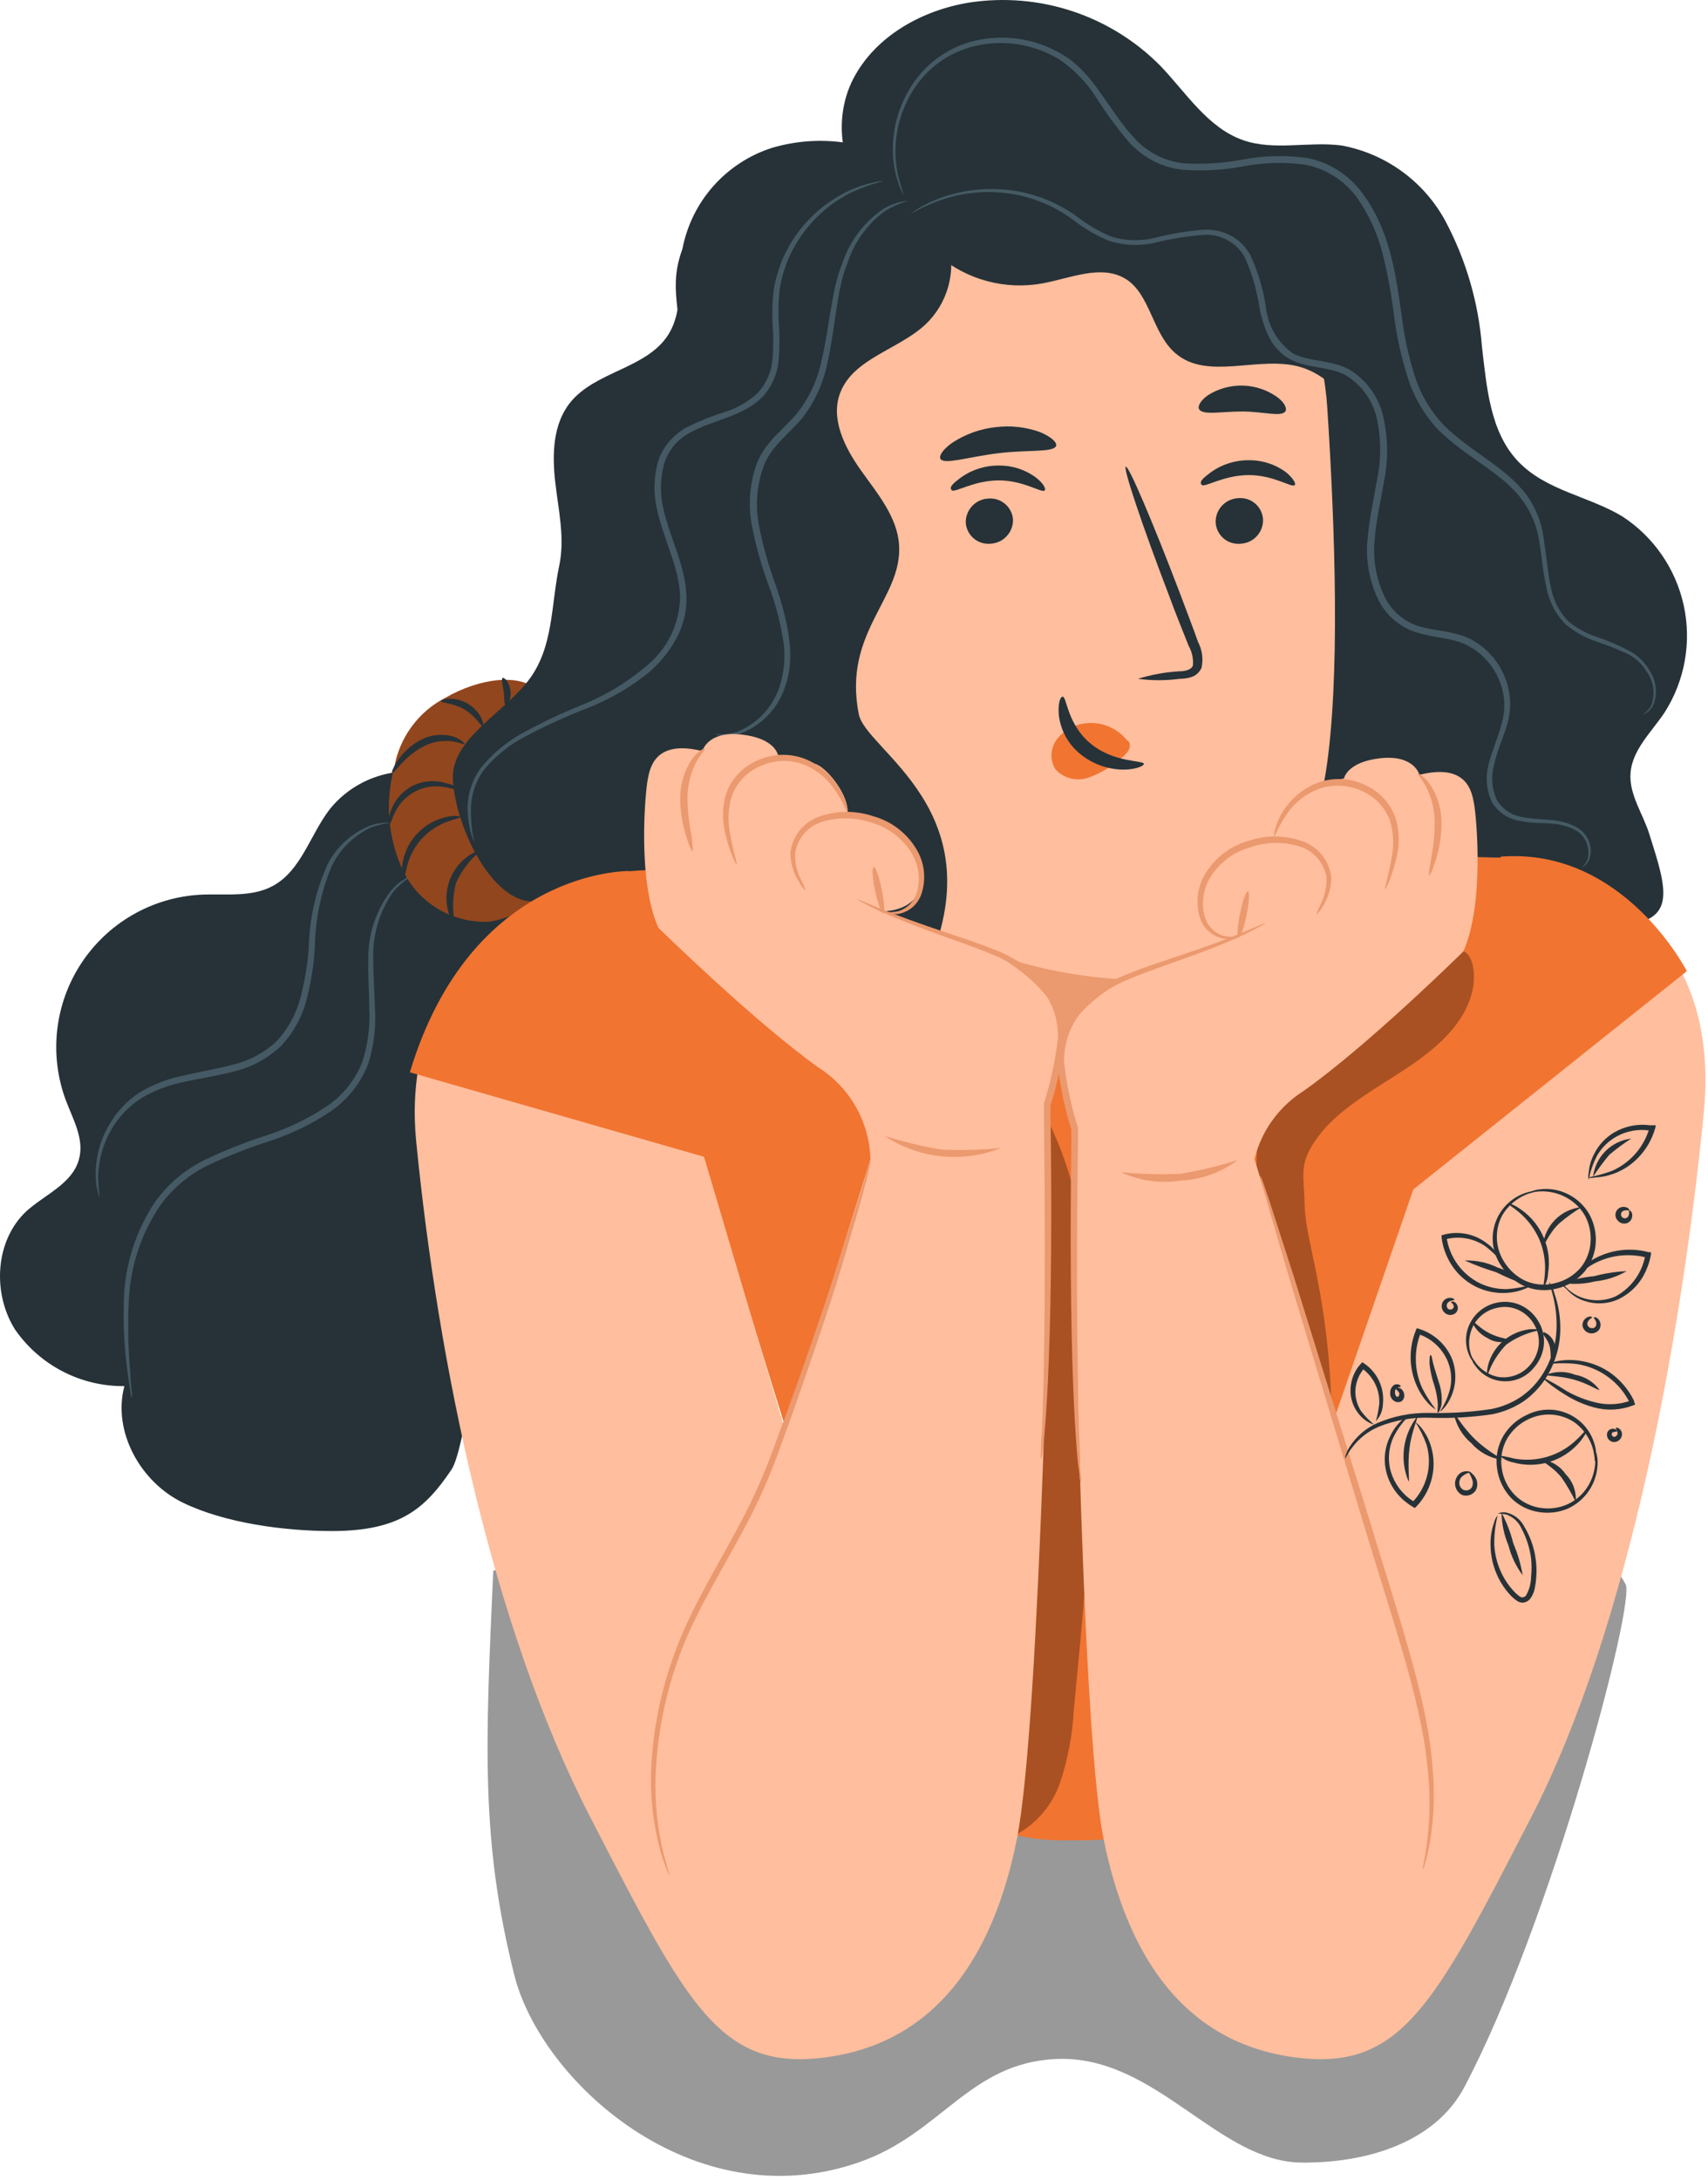 <svg xmlns="http://www.w3.org/2000/svg" width="192" height="245" viewBox="0 0 192 245" fill="none"><g opacity="0.4"><path d="M182.735 178.029C183.885 180.096 174.351 216.121 164.613 234.548C161.295 240.836 153.522 243.107 146.288 243.034C136.871 242.932 129.928 230.967 118.822 231.389C108.925 231.782 105.839 239.832 96.465 243.034C77.82 249.453 60.776 233.864 57.806 221.928C54.036 206.849 54.56 196.224 55.448 176.516C55.448 176.559 163.595 143.926 182.735 178.029Z" fill="black"></path></g><path d="M68.81 96.738C74.719 116.053 90.293 167.754 96.698 186.894C98.415 192.003 100.264 197.315 104.135 201.056C108.159 204.627 113.313 206.663 118.691 206.806C123.999 206.938 129.304 206.45 134.498 205.35C138.865 204.593 143.58 203.691 146.608 200.445C148.614 197.961 149.979 195.022 150.582 191.886C159.315 159.442 171.629 129.065 171.629 96.84C137.394 90.159 102.665 88.107 68.868 96.709" fill="#F17431"></path><g opacity="0.3"><path d="M113.831 206.384C115.085 205.771 116.205 204.916 117.124 203.866C118.044 202.816 118.745 201.594 119.187 200.271C120.061 197.624 120.575 194.873 120.716 192.09C122.171 177.098 123.554 162.048 122.593 146.969C122.084 138.861 120.774 130.521 116.48 123.607L113.831 206.384Z" fill="black"></path></g><g opacity="0.3"><path d="M149.665 158.38C149.404 145.906 146.754 139.458 146.667 135.63C146.58 131.802 145.925 130.754 148.195 127.712C150.466 124.67 154.192 122.617 157.54 120.434C160.888 118.251 164.25 115.645 165.385 111.861C165.851 110.405 165.938 107.494 164.439 106.854C163.464 106.49 162.11 107.815 161.193 108.309C156.812 110.624 152.71 113.432 148.967 116.679C145.922 119.024 143.543 122.125 142.068 125.674C140.001 131.496 142.257 138.002 144.498 143.825" fill="black"></path></g><path d="M48.2 86.913C46.152 86.503 44.032 86.663 42.069 87.374C40.106 88.084 38.375 89.319 37.065 90.945C34.838 93.856 33.863 97.829 30.675 99.561C28.23 100.886 25.275 100.406 22.495 100.551C19.811 100.704 17.2 101.485 14.874 102.833C12.547 104.181 10.57 106.057 9.103 108.309C7.635 110.562 6.718 113.128 6.424 115.801C6.131 118.473 6.471 121.177 7.416 123.694C8.231 125.848 9.511 128.061 8.871 130.302C8.129 133.039 5.028 134.247 2.962 136.124C-0.561 139.414 -0.881 145.323 1.681 149.399C3.053 151.387 4.891 153.008 7.036 154.119C9.18 155.231 11.565 155.799 13.98 155.774C12.626 160.912 15.814 166.574 20.559 168.874C25.304 171.174 31.97 172.062 37.283 172.062C44.998 172.062 47.807 169.529 50.776 165.119C53.745 160.708 59.786 99.765 62.42 95.166" fill="#263238"></path><path d="M11.17 134.495C11.078 134.311 11.015 134.115 10.981 133.912C10.841 133.34 10.768 132.754 10.763 132.166C10.712 129.971 11.332 127.813 12.538 125.98C13.348 124.688 14.431 123.59 15.711 122.763C17.196 121.876 18.82 121.246 20.515 120.9C22.276 120.463 24.139 120.201 25.988 119.692C27.893 119.275 29.652 118.355 31.082 117.028C32.411 115.595 33.353 113.847 33.818 111.948C34.279 110.16 34.576 108.333 34.706 106.49C34.78 103.277 35.492 100.11 36.802 97.175C37.807 95.201 39.485 93.652 41.533 92.808C42.09 92.609 42.674 92.492 43.265 92.459C43.467 92.424 43.674 92.424 43.876 92.459C43.11 92.561 42.358 92.752 41.635 93.026C39.721 93.937 38.179 95.479 37.268 97.393C36.066 100.287 35.428 103.385 35.39 106.519C35.275 108.41 34.982 110.286 34.517 112.123C34.034 114.15 33.031 116.017 31.606 117.538C30.083 118.976 28.204 119.981 26.162 120.449C24.255 120.944 22.378 121.206 20.66 121.599C19.033 121.92 17.47 122.505 16.032 123.331C14.818 124.079 13.773 125.07 12.96 126.242C11.791 127.966 11.126 129.982 11.039 132.064C11.025 133.65 11.243 134.48 11.17 134.495Z" fill="#455A64"></path><path d="M46.307 98.441C45.482 98.938 44.749 99.573 44.139 100.319C42.647 102.485 41.882 105.069 41.955 107.698C41.955 109.357 42.086 111.191 42.144 113.171C42.297 115.319 42.045 117.477 41.402 119.532C40.539 121.788 38.986 123.714 36.963 125.034C34.846 126.426 32.549 127.523 30.136 128.294C27.778 129.052 25.474 129.966 23.237 131.03C21.193 132.063 19.419 133.558 18.055 135.397C15.862 138.623 14.622 142.401 14.475 146.299C14.346 148.939 14.405 151.585 14.649 154.217C14.649 155.076 14.766 155.789 14.809 156.371C14.851 156.622 14.851 156.878 14.809 157.128C14.726 156.888 14.672 156.639 14.649 156.386C14.577 155.891 14.46 155.178 14.344 154.246C13.977 151.604 13.836 148.936 13.922 146.27C13.998 142.245 15.237 138.327 17.488 134.989C18.895 133.06 20.741 131.494 22.873 130.419C25.139 129.326 27.478 128.392 29.874 127.624C32.222 126.872 34.459 125.809 36.526 124.466C38.435 123.24 39.907 121.441 40.733 119.328C41.363 117.36 41.624 115.292 41.504 113.229C41.504 111.264 41.329 109.43 41.402 107.727C41.378 105.004 42.253 102.348 43.891 100.173C44.362 99.591 44.934 99.098 45.58 98.718C45.805 98.586 46.051 98.493 46.307 98.441Z" fill="#455A64"></path><path d="M61.227 78.384C58.986 75.138 53.527 76.419 50.136 78.384C48.614 79.156 47.294 80.275 46.283 81.65C45.272 83.025 44.597 84.619 44.314 86.302C43.268 90.184 43.639 94.313 45.362 97.946C46.253 99.73 47.647 101.213 49.373 102.211C51.099 103.21 53.08 103.681 55.07 103.564C57.914 103.084 60.46 101.518 62.173 99.198C63.861 96.898 65.241 94.388 66.278 91.731" fill="#F17431"></path><g opacity="0.4"><path d="M61.227 78.384C58.986 75.138 53.527 76.419 50.136 78.384C48.614 79.156 47.294 80.275 46.283 81.65C45.272 83.025 44.597 84.619 44.314 86.302C43.268 90.184 43.639 94.313 45.362 97.946C46.253 99.73 47.647 101.213 49.373 102.211C51.099 103.21 53.08 103.681 55.07 103.564C57.914 103.084 60.46 101.518 62.173 99.198C63.861 96.898 65.241 94.388 66.278 91.731" fill="black"></path></g><path d="M51.461 88.762C51.461 88.864 50.893 88.602 50.005 88.456C48.9 88.245 47.756 88.403 46.749 88.905C45.741 89.407 44.927 90.226 44.431 91.236C44.038 92.022 43.936 92.575 43.819 92.561C43.703 92.546 43.63 91.949 43.936 91.105C44.373 89.888 45.258 88.883 46.41 88.296C47.57 87.726 48.905 87.627 50.136 88.019C51.082 88.179 51.519 88.616 51.461 88.762Z" fill="#263238"></path><path d="M52.231 83.624C52.231 83.725 51.693 83.434 50.863 83.318C49.788 83.173 48.694 83.35 47.719 83.827C46.729 84.336 45.841 85.022 45.099 85.851C44.517 86.491 44.167 86.913 44.08 86.855C43.993 86.797 44.182 86.273 44.677 85.516C45.355 84.504 46.276 83.678 47.355 83.114C48.469 82.556 49.75 82.431 50.95 82.765C51.867 83.085 52.231 83.551 52.231 83.624Z" fill="#263238"></path><path d="M49.583 78.806C49.495 78.616 51.038 78.151 52.61 79.097C54.182 80.043 54.488 81.6 54.284 81.629C54.08 81.658 53.513 80.508 52.217 79.737C50.922 78.966 49.597 79.024 49.583 78.806Z" fill="#263238"></path><path d="M56.496 76.2C56.642 76.069 57.267 76.622 57.384 77.656C57.5 78.689 57.02 79.315 56.831 79.228C56.642 79.14 56.729 78.5 56.627 77.772C56.525 77.044 56.321 76.331 56.496 76.2Z" fill="#263238"></path><path d="M45.361 98.95C45.274 98.95 45.099 98.354 45.201 97.349C45.349 96.028 45.906 94.785 46.792 93.794C47.679 92.803 48.853 92.112 50.15 91.818C51.125 91.6 51.751 91.702 51.751 91.818C51.751 91.935 51.169 92.007 50.295 92.342C49.162 92.748 48.149 93.432 47.35 94.333C46.551 95.234 45.992 96.321 45.725 97.495C45.507 98.325 45.477 98.95 45.361 98.95Z" fill="#263238"></path><path d="M51.154 103.885C51.154 103.885 50.703 103.477 50.426 102.589C50.081 101.419 50.111 100.17 50.513 99.019C50.915 97.867 51.669 96.87 52.668 96.17C53.44 95.646 54.007 95.53 54.036 95.617C52.83 96.598 51.872 97.85 51.242 99.271C50.863 100.782 50.833 102.36 51.154 103.885Z" fill="#263238"></path><path d="M99.1 23.262C94.544 20.351 93.438 13.656 95.912 8.867C98.387 4.078 103.627 1.138 109.012 0.279C112.888 -0.306 116.848 0.032 120.568 1.266C124.289 2.5 127.666 4.596 130.423 7.382C133.334 10.41 135.75 14.354 139.738 15.752C143.246 16.974 147.118 15.868 150.8 16.349C153.246 16.799 155.56 17.79 157.574 19.248C159.589 20.705 161.252 22.594 162.445 24.776C164.797 29.178 166.21 34.02 166.593 38.997C167.132 43.538 167.495 48.516 170.639 51.835C173.783 55.153 178.558 55.735 182.371 58.035C185.9 60.336 188.38 63.934 189.274 68.051C190.168 72.168 189.403 76.472 187.145 80.028C185.69 82.241 183.463 84.249 183.288 86.927C183.128 89.358 184.744 91.527 185.442 93.856C187.334 99.838 188.572 103.579 182.298 103.943C179.125 104.117 171.833 96.418 168.674 96.374C163.886 96.374 154.192 95.355 152.387 97.946C148.835 103.026 150.131 122.064 144.571 119.328C142.242 118.192 140.044 116.3 137.453 116.417C134.862 116.533 132.839 118.804 130.292 119.328C126.973 119.983 123.815 117.523 121.835 114.772C119.856 112.021 118.488 108.79 116.013 106.534C112.695 103.623 108.037 102.851 103.845 101.41C99.205 99.807 94.963 97.228 91.404 93.847C87.845 90.465 85.053 86.36 83.216 81.808C81.378 77.255 80.538 72.362 80.752 67.458C80.967 62.553 82.23 57.752 84.457 53.377" fill="#263238"></path><path d="M102.185 18.619C99.901 17.233 97.354 16.339 94.705 15.993C92.055 15.647 89.363 15.857 86.8 16.61C84.252 17.422 81.969 18.907 80.194 20.907C78.418 22.908 77.216 25.351 76.713 27.978C76.204 31.239 76.874 34.848 75.112 37.628C72.682 41.442 66.918 41.718 64.094 45.241C62.144 47.686 62.056 51.063 62.42 54.222C62.784 57.38 63.512 60.48 62.871 63.537C61.911 68.093 62.245 72.692 59.451 76.404C56.656 80.116 50.718 83.056 50.907 87.524C51.096 91.993 54.255 99.489 58.461 101.046C61.838 102.298 64.996 98.543 68.562 98.135C74.171 97.44 79.855 97.636 85.403 98.717C88.819 99.569 92.285 100.205 95.781 100.624C99.318 101.02 102.87 100.017 105.679 97.829C108.313 95.515 109.419 91.265 107.469 88.339" fill="#263238"></path><path d="M130.292 119.328C130.292 119.328 129.913 110.071 129.913 110.172C129.913 110.274 145.793 107.494 149.039 86.767C150.655 76.462 150.101 59.563 149.199 45.765C148.384 33.335 140.117 18.11 127.73 19.434L89.085 29.303C87.269 29.496 85.592 30.365 84.386 31.738C83.181 33.11 82.536 34.886 82.579 36.712L85.709 107.218" fill="#FFBE9D"></path><path d="M141.98 58.37C142.003 59.07 141.749 59.751 141.271 60.264C140.794 60.777 140.133 61.08 139.433 61.106C139.089 61.138 138.742 61.1 138.413 60.993C138.085 60.887 137.781 60.715 137.521 60.488C137.261 60.26 137.05 59.982 136.9 59.671C136.751 59.359 136.667 59.021 136.653 58.676C136.644 57.981 136.908 57.312 137.386 56.809C137.865 56.306 138.521 56.009 139.214 55.983C139.554 55.953 139.895 55.992 140.22 56.096C140.544 56.201 140.844 56.37 141.101 56.592C141.359 56.815 141.57 57.087 141.721 57.392C141.872 57.697 141.96 58.03 141.98 58.37Z" fill="#263238"></path><path d="M145.546 54.513C145.226 54.862 143.202 53.377 140.35 53.392C137.497 53.406 135.401 54.847 135.08 54.483C134.76 54.12 135.27 53.712 136.172 53.028C137.409 52.164 138.884 51.707 140.393 51.718C141.877 51.705 143.326 52.17 144.527 53.043C145.386 53.741 145.706 54.367 145.546 54.513Z" fill="#263238"></path><path d="M113.874 58.37C113.894 59.072 113.636 59.753 113.156 60.265C112.677 60.778 112.014 61.08 111.313 61.106C110.975 61.134 110.634 61.094 110.312 60.989C109.989 60.883 109.691 60.714 109.435 60.492C109.179 60.269 108.969 59.998 108.82 59.694C108.67 59.389 108.582 59.058 108.562 58.719C108.554 58.025 108.817 57.355 109.295 56.852C109.774 56.349 110.43 56.053 111.123 56.027C111.799 55.974 112.467 56.191 112.983 56.631C113.498 57.07 113.819 57.695 113.874 58.37Z" fill="#263238"></path><path d="M117.439 55.11C117.119 55.459 115.096 53.974 112.243 53.989C109.39 54.004 107.294 55.445 106.974 55.081C106.654 54.717 107.163 54.309 108.066 53.625C109.303 52.761 110.778 52.304 112.287 52.315C113.771 52.303 115.22 52.767 116.42 53.64C117.308 54.324 117.599 54.95 117.439 55.11Z" fill="#263238"></path><path d="M127.919 76.287C129.427 75.818 130.986 75.535 132.562 75.443C133.29 75.443 134.018 75.225 134.105 74.73C134.157 73.974 133.984 73.22 133.61 72.561C132.911 70.8 132.155 68.952 131.441 67.001C128.414 59.098 126.23 52.591 126.551 52.446C126.871 52.3 129.578 58.646 132.591 66.55C133.319 68.5 134.047 70.364 134.673 72.139C135.144 73.032 135.283 74.064 135.066 75.05C134.955 75.305 134.789 75.533 134.58 75.716C134.371 75.9 134.125 76.035 133.857 76.113C133.455 76.228 133.039 76.287 132.62 76.287C131.06 76.495 129.479 76.495 127.919 76.287Z" fill="#263238"></path><path d="M129.913 110.129C120.158 110.299 110.548 107.754 102.156 102.778C102.156 102.778 108.633 119.59 129.36 117.596L129.913 110.129Z" fill="#EB996E"></path><path d="M126.683 83.187C126.139 82.512 125.434 81.983 124.633 81.65C123.832 81.317 122.961 81.19 122.098 81.28C121.469 81.342 120.858 81.529 120.301 81.829C119.743 82.128 119.251 82.536 118.852 83.027C118.471 83.506 118.245 84.091 118.206 84.703C118.167 85.314 118.317 85.923 118.634 86.447C119.096 86.958 119.701 87.32 120.369 87.486C121.038 87.652 121.742 87.615 122.389 87.379C123.733 86.894 124.969 86.153 126.028 85.195C126.353 84.971 126.63 84.684 126.843 84.351C126.951 84.192 127.008 84.005 127.008 83.813C127.008 83.621 126.951 83.433 126.843 83.274" fill="#F17431"></path><path d="M119.463 78.296C119.929 78.296 119.943 81.367 122.592 83.565C125.241 85.763 128.56 85.414 128.589 85.85C128.589 86.04 127.847 86.447 126.45 86.491C124.634 86.513 122.868 85.9 121.457 84.759C120.109 83.675 119.237 82.109 119.026 80.392C118.91 79.038 119.186 78.267 119.463 78.296Z" fill="#263238"></path><path d="M118.72 50.103C118.444 50.874 115.591 50.525 112.229 50.932C108.866 51.34 106.159 52.257 105.722 51.573C105.519 51.238 105.984 50.496 107.076 49.739C108.528 48.788 110.184 48.195 111.908 48.007C113.624 47.79 115.366 47.99 116.988 48.589C118.226 49.127 118.837 49.739 118.72 50.103Z" fill="#263238"></path><path d="M144.484 46.245C143.974 46.886 142.009 46.245 139.637 46.245C137.264 46.245 135.27 46.682 134.804 46.012C134.601 45.678 134.921 45.023 135.794 44.411C136.967 43.67 138.334 43.295 139.721 43.334C141.108 43.373 142.452 43.824 143.581 44.63C144.425 45.255 144.702 45.925 144.484 46.245Z" fill="#263238"></path><path d="M102.68 22.52C100.325 20.857 97.639 19.721 94.806 19.191C91.972 18.661 89.058 18.749 86.261 19.449C80.73 21.035 76.145 26.013 75.971 31.646C75.84 35.3 77.426 39.186 75.796 42.49C74.166 45.794 70.439 46.856 67.747 49.185C65.66 50.992 64.239 53.447 63.711 56.157C63.183 58.867 63.579 61.675 64.836 64.134C67.092 68.296 71.851 71.411 72.259 76.025C72.623 80.392 68.911 84.162 68.009 88.499L104.033 109.139C112.199 91.207 97.338 84.395 96.537 80.261C94.703 70.975 101.501 67.278 101.064 61.179C100.831 58.05 98.619 55.444 96.785 52.868C94.951 50.292 93.32 47.046 94.456 44.135C95.911 40.307 100.962 39.302 104.004 36.493C105.259 35.313 106.162 33.808 106.612 32.145C107.061 30.482 107.041 28.727 106.551 27.076C105.996 25.429 105.004 23.963 103.682 22.835C102.359 21.707 100.755 20.959 99.041 20.671" fill="#263238"></path><path d="M100.453 17.848C100.448 19.929 100.9 21.986 101.778 23.873C102.656 25.76 103.938 27.431 105.534 28.767C107.13 30.104 109 31.072 111.013 31.605C113.025 32.138 115.129 32.221 117.177 31.85C120.35 31.268 123.815 29.666 126.551 31.355C129.287 33.043 129.549 37.468 132.111 39.681C135.764 42.854 141.572 39.884 146.201 41.253C149.781 42.315 152.023 45.75 154.41 48.618C156.797 51.485 160.348 54.236 163.929 53.173C163.811 49.945 163.322 46.742 162.474 43.625C161.613 40.478 159.69 37.727 157.03 35.838C155.463 35.027 153.937 34.138 152.459 33.174C149.548 30.773 148.792 26.595 146.958 23.248C145.762 21.1 144.071 19.267 142.026 17.903C139.98 16.539 137.639 15.681 135.197 15.402C131.121 14.98 126.929 16.203 122.956 15.198C120.045 14.456 117.454 12.549 114.47 11.996C108.648 10.89 103.291 15.053 99.085 19.187" fill="#263238"></path><path d="M184.685 80.305C184.803 80.266 184.916 80.212 185.02 80.145C185.34 79.953 185.606 79.682 185.791 79.359C186.081 78.699 186.194 77.975 186.12 77.258C186.046 76.541 185.788 75.856 185.369 75.269C184.853 74.361 184.085 73.623 183.157 73.144C182.079 72.585 180.966 72.099 179.824 71.688C178.546 71.304 177.355 70.677 176.316 69.84C175.265 68.764 174.57 67.392 174.322 65.91C173.972 64.352 173.87 62.649 173.579 60.888C173.394 58.977 172.706 57.149 171.585 55.59C169.169 52.417 165.225 50.728 162.27 47.745C160.79 46.185 159.685 44.308 159.039 42.257C158.353 40.094 157.865 37.872 157.583 35.62C156.943 31.064 156.302 25.97 153.216 21.807C151.728 19.71 149.494 18.263 146.972 17.76C144.553 17.417 142.094 17.476 139.694 17.935C137.474 18.356 135.21 18.493 132.955 18.343C130.821 18.084 128.857 17.048 127.439 15.432C124.615 12.389 122.985 8.27 119.521 6.174C117.967 5.225 116.235 4.606 114.432 4.356C112.629 4.106 110.794 4.229 109.041 4.719C106.124 5.566 103.653 7.519 102.156 10.162C101.017 12.102 100.4 14.303 100.366 16.552C100.331 17.965 100.558 19.371 101.035 20.701C101.186 21.165 101.391 21.609 101.647 22.025C101.647 22.025 101.457 21.559 101.181 20.57C100.78 19.245 100.607 17.862 100.671 16.48C100.767 14.304 101.408 12.186 102.535 10.323C104.023 7.843 106.411 6.034 109.201 5.272C110.872 4.821 112.617 4.717 114.33 4.967C116.042 5.218 117.685 5.817 119.157 6.727C120.751 7.828 122.111 9.233 123.16 10.861C124.292 12.654 125.546 14.366 126.915 15.985C127.679 16.814 128.574 17.512 129.564 18.052C130.59 18.586 131.705 18.931 132.853 19.07C135.174 19.25 137.509 19.123 139.796 18.692C142.091 18.256 144.441 18.197 146.754 18.517C149.099 18.98 151.18 20.317 152.576 22.258C153.943 24.227 154.93 26.433 155.487 28.764C156.04 31.057 156.458 33.38 156.739 35.722C157.045 38.019 157.556 40.284 158.267 42.49C158.952 44.665 160.121 46.656 161.688 48.312C164.817 51.412 168.732 53.057 171.003 56.041C172.093 57.462 172.796 59.143 173.041 60.917C173.332 62.635 173.448 64.352 173.827 65.968C174.104 67.537 174.844 68.986 175.952 70.131C177.027 71.043 178.275 71.731 179.62 72.154C180.75 72.533 181.858 72.976 182.938 73.478C183.818 73.913 184.555 74.59 185.064 75.429C185.474 75.973 185.74 76.612 185.837 77.286C185.934 77.961 185.858 78.649 185.617 79.286C185.381 79.687 185.063 80.034 184.685 80.305Z" fill="#455A64"></path><path d="M53.293 94.583C53.14 94.278 53.023 93.956 52.944 93.623C52.687 92.674 52.56 91.695 52.566 90.712C52.592 89.141 53.1 87.617 54.021 86.345C55.314 84.724 56.917 83.378 58.737 82.386C60.904 81.197 63.14 80.138 65.433 79.213C68.043 78.169 70.466 76.71 72.608 74.89C73.794 73.946 74.755 72.749 75.419 71.387C76.084 70.025 76.436 68.531 76.451 67.016C76.364 63.843 74.675 60.83 73.889 57.395C73.467 55.673 73.467 53.876 73.889 52.154C74.118 51.301 74.519 50.504 75.068 49.811C75.603 49.148 76.248 48.582 76.975 48.137C78.415 47.401 79.915 46.788 81.458 46.303C82.875 45.871 84.171 45.113 85.242 44.091C86.17 43.046 86.732 41.728 86.844 40.336C86.945 38.984 86.945 37.626 86.844 36.275C86.779 34.977 86.833 33.676 87.004 32.388C87.219 31.202 87.57 30.044 88.052 28.939C89.549 25.598 92.207 22.914 95.533 21.384C96.422 20.979 97.355 20.676 98.313 20.482C98.642 20.4 98.979 20.356 99.317 20.351C98.057 20.668 96.829 21.102 95.65 21.646C92.516 23.237 90.031 25.866 88.619 29.084C88.171 30.154 87.849 31.273 87.659 32.417C87.509 33.673 87.47 34.939 87.542 36.202C87.651 37.587 87.651 38.979 87.542 40.365C87.43 41.901 86.817 43.359 85.796 44.513C83.554 46.886 80.09 47.148 77.397 48.719C76.705 49.105 76.099 49.628 75.616 50.256C75.132 50.885 74.783 51.605 74.588 52.373C74.202 53.975 74.202 55.646 74.588 57.249C75.33 60.524 77.062 63.595 77.164 67.016C77.218 68.681 76.821 70.331 76.014 71.79C75.258 73.16 74.274 74.39 73.103 75.429C70.892 77.253 68.393 78.699 65.709 79.708C63.426 80.604 61.195 81.629 59.028 82.779C57.253 83.707 55.68 84.979 54.4 86.52C53.513 87.733 53.006 89.181 52.944 90.683C52.905 91.992 53.022 93.302 53.293 94.583Z" fill="#455A64"></path><path d="M80.337 82.503C81.253 82.584 82.176 82.47 83.044 82.168C84.188 81.676 85.207 80.933 86.023 79.993C86.84 79.053 87.434 77.94 87.76 76.739C88.223 75.08 88.303 73.338 87.993 71.644C87.649 69.659 87.123 67.71 86.421 65.822C85.636 63.715 85.017 61.549 84.573 59.345C84.061 56.919 84.237 54.398 85.082 52.067C86.043 49.593 88.226 48.137 89.623 46.42C90.96 44.712 91.886 42.72 92.331 40.598C93.306 36.522 93.437 32.563 94.718 29.521C95.543 27.04 97.171 24.904 99.346 23.451C99.952 23.09 100.61 22.825 101.297 22.666C101.537 22.617 101.78 22.588 102.024 22.578C101.145 22.854 100.3 23.23 99.506 23.699C97.47 25.193 95.966 27.3 95.213 29.71C94.034 32.621 93.961 36.551 93.015 40.772C92.564 43.022 91.602 45.138 90.205 46.958C88.677 48.792 86.639 50.175 85.839 52.417C85.044 54.613 84.877 56.987 85.359 59.272C85.796 61.44 86.4 63.572 87.163 65.647C88.532 69.636 89.449 73.667 88.342 76.899C87.978 78.158 87.326 79.315 86.436 80.277C85.547 81.24 84.445 81.982 83.219 82.444C82.544 82.668 81.83 82.747 81.123 82.677C80.853 82.664 80.587 82.605 80.337 82.503Z" fill="#455A64"></path><path d="M177.757 97.495C178.114 97.231 178.374 96.858 178.5 96.432C178.633 95.817 178.563 95.175 178.3 94.603C178.038 94.031 177.597 93.56 177.044 93.259C176.225 92.843 175.327 92.605 174.41 92.561C173.391 92.459 172.27 92.56 171.047 92.284C170.378 92.206 169.734 91.98 169.162 91.623C168.591 91.265 168.106 90.785 167.743 90.217C167.094 88.855 166.954 87.306 167.35 85.85C167.699 84.395 168.398 82.939 168.806 81.324C169.276 79.726 169.183 78.015 168.544 76.477C167.877 74.826 166.658 73.457 165.094 72.605C163.493 71.703 161.513 71.732 159.505 71.15C158.462 70.871 157.496 70.359 156.679 69.653C155.862 68.947 155.216 68.065 154.789 67.074C153.882 65.058 153.516 62.841 153.726 60.641C153.886 58.428 154.396 56.274 154.774 54.047C155.249 51.858 155.274 49.594 154.847 47.395C154.658 46.325 154.244 45.306 153.632 44.408C153.019 43.51 152.223 42.752 151.296 42.184C149.432 41.151 147.031 41.457 144.935 40.336C143.929 39.747 143.123 38.87 142.621 37.818C142.153 36.831 141.811 35.789 141.602 34.717C141.318 32.706 140.75 30.746 139.913 28.895C139.465 28.09 138.798 27.427 137.989 26.984C137.181 26.541 136.263 26.336 135.343 26.392C133.527 26.531 131.726 26.818 129.957 27.25C128.228 27.672 126.418 27.617 124.717 27.09C123.261 26.481 121.891 25.683 120.642 24.718C118.477 23.108 115.937 22.076 113.262 21.72C111.236 21.459 109.178 21.572 107.193 22.054C105.507 22.498 103.887 23.164 102.375 24.034C102.456 23.948 102.55 23.875 102.652 23.816C102.927 23.615 103.214 23.431 103.51 23.262C104.645 22.622 105.858 22.132 107.12 21.807C109.136 21.273 111.233 21.115 113.306 21.341C116.06 21.645 118.69 22.647 120.948 24.252C122.174 25.216 123.525 26.009 124.965 26.61C126.571 27.083 128.275 27.118 129.899 26.712C131.698 26.25 133.534 25.948 135.387 25.81C136.395 25.775 137.396 25.995 138.298 26.45C139.239 26.935 140.014 27.691 140.525 28.619C141.414 30.508 142.017 32.52 142.315 34.586C142.429 35.601 142.754 36.58 143.271 37.46C143.787 38.34 144.483 39.102 145.313 39.695C147.104 40.685 149.505 40.38 151.659 41.515C152.68 42.13 153.556 42.956 154.232 43.938C154.907 44.919 155.365 46.033 155.575 47.206C156.048 49.491 156.048 51.849 155.575 54.134C155.196 56.376 154.687 58.501 154.527 60.67C154.321 62.743 154.657 64.835 155.502 66.739C155.881 67.641 156.461 68.444 157.197 69.087C157.934 69.73 158.808 70.197 159.752 70.451C161.601 70.946 163.682 70.931 165.458 71.906C167.157 72.84 168.475 74.338 169.184 76.142C169.858 77.81 169.946 79.658 169.432 81.382C168.966 83.012 168.267 84.439 167.976 85.879C167.588 87.215 167.692 88.645 168.267 89.911C168.58 90.427 169.003 90.867 169.507 91.199C170.01 91.531 170.581 91.748 171.178 91.833C172.328 92.066 173.449 92.051 174.482 92.168C175.445 92.24 176.382 92.512 177.233 92.968C177.935 93.35 178.458 93.994 178.689 94.758C178.863 95.308 178.863 95.897 178.689 96.447C178.625 96.682 178.508 96.898 178.346 97.08C178.185 97.262 177.983 97.404 177.757 97.495Z" fill="#455A64"></path><path d="M88.3 160.912L69.698 98.121C69.698 98.121 44.328 103.317 46.788 128.308C49.248 153.3 55.347 182.891 66.35 204.215C77.354 225.538 80.95 232.86 92.987 231.186C105.024 229.512 111.618 220.153 114.31 206.674C117.003 193.196 118.109 133.738 118.109 133.738L97.994 129.808L88.3 160.912Z" fill="#FFBE9D"></path><path d="M149.985 159.443L171.571 96.855C171.571 96.855 193.972 100.042 191.526 125.048C189.081 150.054 183.128 182.877 172.138 204.2C161.149 225.524 157.452 232.86 145.386 231.186C133.319 229.512 126.769 220.153 124.062 206.675C121.355 193.196 120.642 130.972 120.642 130.972L140.786 129.517L149.985 159.443Z" fill="#FFBE9D"></path><path d="M140.655 133.636C140.594 131.457 141.098 129.3 142.118 127.374C143.139 125.448 144.64 123.82 146.477 122.646C153.828 117.465 164.497 106.927 164.497 106.927C166.913 101.483 165.952 91.687 165.705 90.348C165.457 89.009 164.948 85.734 159.562 87.073C159.562 87.073 158.995 84.802 155.196 85.21C151.397 85.618 151.077 87.495 151.077 87.495C149.586 87.69 148.121 88.052 146.71 88.572C145.255 89.257 143.129 92.153 143.26 93.914C141.517 94.061 139.846 94.679 138.428 95.704C136.973 97.16 134.92 98.747 134.92 101.527C134.92 104.307 137.555 105.267 139.636 105.122C139.636 105.122 132.14 107.698 130.728 108.033C129.316 108.368 117.483 113.433 119.361 120.521C121.238 127.61 121.064 126.533 120.671 130.463C120.278 134.393 122.126 143.563 122.126 143.563L140.655 133.636Z" fill="#FFBE9D"></path><path d="M121.486 166.72C121.415 166.468 121.371 166.21 121.355 165.949C121.355 165.439 121.18 164.682 121.108 163.707C120.933 161.757 120.758 158.933 120.627 155.44C120.365 148.468 120.278 138.818 120.438 128.163V126.868V126.969C119.679 124.542 119.157 122.046 118.881 119.517C118.842 118.298 119.046 117.084 119.48 115.944C119.915 114.805 120.572 113.763 121.413 112.88C122.956 111.355 124.807 110.179 126.842 109.43C128.691 108.673 130.452 108.12 132.039 107.582C135.241 106.519 137.788 105.588 139.506 104.874C141.223 104.161 142.184 103.71 142.198 103.768C142.213 103.826 141.995 103.928 141.558 104.161C141.121 104.394 140.481 104.743 139.622 105.136C137.919 105.937 135.386 106.941 132.213 108.048C130.641 108.63 128.88 109.197 127.075 109.969C125.143 110.712 123.387 111.853 121.923 113.317C121.152 114.138 120.552 115.103 120.158 116.157C119.763 117.212 119.581 118.334 119.623 119.459C119.906 121.929 120.428 124.367 121.18 126.737V126.838V128.134C121.02 138.774 121.035 148.41 121.18 155.382C121.18 158.875 121.341 161.699 121.413 163.649C121.413 164.551 121.413 165.294 121.515 165.891C121.545 166.167 121.535 166.446 121.486 166.72Z" fill="#EB996E"></path><path d="M139.229 105.34C139.025 105.34 139.098 104.103 139.389 102.677C139.68 101.25 140.088 100.115 140.292 100.158C140.495 100.202 140.423 101.396 140.131 102.822C139.84 104.249 139.433 105.384 139.229 105.34Z" fill="#EB996E"></path><path d="M147.962 102.822C147.962 102.822 148.093 102.385 148.428 101.687C148.921 100.73 149.157 99.662 149.112 98.587C148.987 97.823 148.66 97.107 148.167 96.511C147.673 95.915 147.03 95.461 146.303 95.195C144.457 94.574 142.458 94.574 140.612 95.195C138.728 95.71 137.106 96.916 136.071 98.572C135.655 99.235 135.384 99.979 135.276 100.754C135.168 101.529 135.226 102.318 135.445 103.07C135.592 103.572 135.864 104.029 136.236 104.398C136.607 104.767 137.066 105.036 137.57 105.18C137.96 105.248 138.354 105.286 138.749 105.297C138.375 105.515 137.931 105.578 137.512 105.471C136.925 105.363 136.378 105.101 135.925 104.712C135.473 104.324 135.131 103.822 134.935 103.259C134.653 102.431 134.555 101.551 134.648 100.681C134.741 99.811 135.023 98.972 135.474 98.223C136.571 96.389 138.333 95.049 140.394 94.482C142.408 93.81 144.592 93.851 146.58 94.598C147.404 94.924 148.125 95.466 148.666 96.168C149.207 96.871 149.547 97.706 149.651 98.587C149.653 99.748 149.319 100.885 148.69 101.861C148.493 102.214 148.248 102.537 147.962 102.822Z" fill="#EB996E"></path><path d="M155.721 99.897C155.59 99.897 156.099 98.441 156.478 96.17C156.713 94.851 156.634 93.494 156.245 92.211C155.967 91.463 155.538 90.779 154.985 90.203C154.431 89.627 153.765 89.171 153.028 88.864C151.546 88.196 149.867 88.113 148.327 88.631C147.072 89.089 145.958 89.867 145.095 90.887C144.327 91.88 143.696 92.972 143.218 94.133C143.195 93.776 143.25 93.418 143.378 93.085C143.644 92.161 144.084 91.297 144.673 90.537C145.56 89.389 146.742 88.503 148.094 87.976C149.798 87.348 151.68 87.416 153.334 88.165C154.165 88.515 154.912 89.037 155.527 89.697C156.141 90.357 156.609 91.139 156.9 91.993C157.305 93.381 157.345 94.85 157.016 96.258C156.808 97.18 156.53 98.085 156.187 98.965C155.939 99.591 155.765 99.911 155.721 99.897Z" fill="#EB996E"></path><path d="M160.668 98.368C160.567 98.368 160.668 97.655 160.858 96.578C161.134 95.192 161.275 93.784 161.28 92.371C161.266 90.983 160.927 89.617 160.29 88.383C159.781 87.451 159.271 86.927 159.358 86.927C159.446 86.927 160.057 87.189 160.741 88.135C161.583 89.393 162.034 90.872 162.037 92.385C162.05 93.868 161.824 95.342 161.367 96.752C161.047 97.771 160.77 98.397 160.668 98.368Z" fill="#EB996E"></path><path d="M139.127 130.361C137.28 131.76 135.052 132.567 132.737 132.675C130.447 133.038 128.1 132.708 125.998 131.729C128.207 131.958 130.431 132.021 132.65 131.918C134.845 131.564 137.01 131.043 139.127 130.361Z" fill="#EB996E"></path><path d="M159.941 210.08C159.853 210.08 160.188 208.974 160.436 206.951C160.786 204.099 160.786 201.215 160.436 198.363C159.766 191.086 156.346 181.508 153.158 170.839L144.876 143.475C143.886 140.04 143.056 137.231 142.46 135.164C142.198 134.247 141.994 133.49 141.834 132.893C141.753 132.627 141.695 132.354 141.659 132.078C141.794 132.323 141.901 132.581 141.979 132.85C142.183 133.432 142.431 134.174 142.736 135.077C143.391 137.129 144.294 139.923 145.4 143.329L153.886 170.621C157.088 181.275 160.45 190.911 161.003 198.276C161.309 201.186 161.221 204.123 160.741 207.009C160.615 207.786 160.44 208.554 160.217 209.309C160.159 209.577 160.066 209.836 159.941 210.08Z" fill="#EB996E"></path><path d="M97.965 129.808C97.961 130.103 97.917 130.397 97.834 130.681C97.732 131.234 97.528 132.136 97.266 133.112C96.728 135.222 95.811 138.25 94.719 141.961C93.627 145.673 92.128 150.069 90.454 154.93C89.61 157.361 88.722 159.908 87.747 162.528C86.787 165.26 85.644 167.925 84.327 170.504C81.59 175.803 78.504 180.548 76.671 185.307C75.031 189.498 74.049 193.917 73.759 198.407C73.539 201.45 73.755 204.508 74.4 207.49C74.88 209.6 75.317 210.721 75.244 210.75C75.099 210.497 74.982 210.228 74.895 209.949C74.58 209.174 74.322 208.376 74.123 207.562C73.352 204.565 73.048 201.468 73.221 198.378C73.476 193.793 74.458 189.278 76.132 185.002C77.981 180.14 81.066 175.351 83.773 170.111C85.069 167.551 86.201 164.911 87.165 162.208C88.14 159.602 89.057 157.055 89.916 154.639C91.619 149.807 93.118 145.426 94.282 141.743C95.447 138.061 96.437 135.062 97.048 133.01L97.761 130.608C97.804 130.335 97.872 130.067 97.965 129.808Z" fill="#EB996E"></path><path d="M156.914 135.236L189.62 109.139C189.62 109.139 182.517 95.18 168.675 96.272C168.573 108.484 162.969 121.03 156.914 135.236Z" fill="#F17431"></path><path d="M70.702 97.888C70.702 97.888 52.974 97.597 46.074 120.507L80.687 130.448L70.702 97.888Z" fill="#F17431"></path><path d="M171.586 134.174C171.68 134.092 171.789 134.028 171.906 133.985C172.235 133.838 172.583 133.735 172.939 133.679C174.266 133.475 175.621 133.759 176.753 134.48C177.541 134.974 178.196 135.653 178.66 136.459C179.175 137.404 179.427 138.47 179.388 139.545C179.346 140.742 178.923 141.895 178.179 142.835C177.364 143.828 176.244 144.524 174.992 144.814C173.745 145.135 172.426 145.022 171.251 144.494C170.182 143.974 169.287 143.155 168.675 142.136C168.218 141.437 167.93 140.642 167.833 139.813C167.735 138.984 167.832 138.144 168.114 137.358C168.396 136.573 168.856 135.863 169.458 135.285C170.061 134.708 170.789 134.278 171.586 134.029C171.927 133.908 172.287 133.849 172.648 133.854C172.768 133.828 172.892 133.828 173.012 133.854C172.553 133.935 172.1 134.052 171.659 134.203C170.486 134.664 169.502 135.505 168.864 136.59C168.435 137.4 168.229 138.31 168.268 139.225C168.306 140.141 168.587 141.03 169.082 141.801C169.646 142.723 170.465 143.461 171.44 143.926C172.497 144.398 173.683 144.495 174.803 144.203C175.94 143.944 176.963 143.32 177.714 142.427C178.374 141.595 178.756 140.577 178.805 139.516C178.86 138.539 178.655 137.564 178.209 136.692C177.794 135.942 177.205 135.303 176.491 134.829C175.444 134.133 174.194 133.805 172.939 133.898C172.023 133.985 171.586 134.233 171.586 134.174Z" fill="#263238"></path><path d="M173.522 144.683C173.42 144.683 173.609 144.057 173.667 143.068C173.756 141.79 173.546 140.51 173.056 139.327C172.546 138.158 171.78 137.118 170.815 136.285C170.058 135.644 169.505 135.353 169.548 135.266C169.592 135.179 170.203 135.368 171.004 135.95C172.128 136.738 173.006 137.828 173.536 139.094C174.079 140.359 174.245 141.754 174.017 143.111C174 143.671 173.828 144.215 173.522 144.683Z" fill="#263238"></path><path d="M173.434 140.025C173.54 138.903 174.035 137.854 174.832 137.057C175.628 136.26 176.678 135.765 177.8 135.659C176.907 136.199 176.06 136.812 175.268 137.493C174.016 138.686 173.608 140.084 173.434 140.025Z" fill="#263238"></path><path d="M179.242 162.775C179.242 162.775 179.314 162.877 179.402 163.11C179.507 163.45 179.571 163.802 179.591 164.158C179.626 165.293 179.322 166.413 178.718 167.375C178.114 168.336 177.237 169.096 176.2 169.558C175.205 169.967 174.119 170.098 173.056 169.937C171.869 169.772 170.767 169.232 169.912 168.394C169.019 167.467 168.448 166.278 168.282 165.002C168.1 163.726 168.362 162.426 169.024 161.32C169.647 160.304 170.559 159.498 171.644 159.005C172.39 158.624 173.216 158.423 174.054 158.418C174.892 158.412 175.72 158.603 176.471 158.975C177.222 159.348 177.876 159.89 178.38 160.56C178.884 161.23 179.224 162.009 179.373 162.834C179.432 163.19 179.432 163.554 179.373 163.911C179.372 164.037 179.342 164.161 179.285 164.275C179.258 163.809 179.19 163.346 179.082 162.892C178.754 161.678 178.025 160.612 177.015 159.864C176.256 159.349 175.374 159.044 174.458 158.98C173.543 158.916 172.627 159.096 171.804 159.5C170.826 159.962 170.006 160.701 169.446 161.625C168.867 162.623 168.641 163.787 168.806 164.93C168.943 166.08 169.455 167.154 170.261 167.986C171.019 168.758 172.003 169.268 173.07 169.442C174.049 169.608 175.055 169.508 175.981 169.151C176.767 168.835 177.466 168.336 178.019 167.695C178.831 166.731 179.292 165.52 179.329 164.26C179.373 163.27 179.183 162.79 179.242 162.775Z" fill="#263238"></path><path d="M168.572 163.591C169.113 163.661 169.648 163.768 170.173 163.911C171.431 164.145 172.726 164.076 173.951 163.709C175.177 163.342 176.297 162.688 177.218 161.8C177.946 161.131 178.295 160.607 178.383 160.665C178.47 160.723 178.208 161.306 177.524 162.121C176.621 163.156 175.443 163.915 174.127 164.309C172.81 164.703 171.41 164.716 170.086 164.348C169.522 164.236 168.999 163.975 168.572 163.591Z" fill="#263238"></path><path d="M173.216 164.013C173.779 164.073 174.322 164.255 174.807 164.546C175.292 164.838 175.708 165.232 176.025 165.701C176.42 166.106 176.723 166.591 176.914 167.124C177.105 167.656 177.179 168.223 177.131 168.787C176.676 167.846 176.15 166.941 175.559 166.08C174.497 164.74 173.143 164.173 173.216 164.013Z" fill="#263238"></path><path d="M165.938 153.344C165.938 153.344 165.574 153.14 165.239 152.5C164.792 151.597 164.679 150.566 164.919 149.588C165.111 148.841 165.497 148.157 166.04 147.607C166.582 147.058 167.26 146.661 168.005 146.459C168.892 146.213 169.835 146.254 170.698 146.576C171.623 146.939 172.401 147.599 172.91 148.453C173.433 149.296 173.654 150.292 173.536 151.277C173.415 152.186 173.025 153.038 172.415 153.722C172.007 154.22 171.488 154.616 170.9 154.878C170.312 155.14 169.67 155.261 169.027 155.232C168.384 155.202 167.756 155.022 167.195 154.707C166.633 154.392 166.153 153.95 165.792 153.417C165.548 153.132 165.409 152.772 165.399 152.398C165.574 152.701 165.768 152.993 165.982 153.271C166.58 154.009 167.411 154.523 168.34 154.727C169.015 154.847 169.71 154.786 170.354 154.551C170.998 154.316 171.569 153.914 172.008 153.387C172.531 152.773 172.865 152.019 172.968 151.219C173.06 150.365 172.866 149.505 172.415 148.773C171.972 148.03 171.297 147.452 170.494 147.129C169.746 146.837 168.924 146.797 168.15 147.012C167.483 147.171 166.871 147.504 166.374 147.977C165.878 148.45 165.517 149.046 165.327 149.705C165.049 150.613 165.09 151.589 165.443 152.47C165.763 153.024 165.982 153.315 165.938 153.344Z" fill="#263238"></path><path d="M173.041 149.501C171.696 149.761 170.424 150.313 169.314 151.117C168.371 152.093 167.655 153.266 167.219 154.552C167.146 154.552 167.102 154.042 167.32 153.271C167.617 152.256 168.204 151.351 169.009 150.666C169.813 149.988 170.792 149.55 171.833 149.399C172.604 149.312 173.041 149.428 173.041 149.501Z" fill="#263238"></path><path d="M169.738 150.636C169.331 150.799 168.891 150.862 168.456 150.819C168.02 150.776 167.601 150.628 167.234 150.389C165.924 149.734 165.415 148.569 165.56 148.526C165.706 148.482 166.346 149.297 167.496 149.865C168.646 150.432 169.723 150.461 169.738 150.636Z" fill="#263238"></path><path d="M175.589 144.218C175.589 144.218 175.807 144.465 176.214 144.844C176.791 145.387 177.498 145.773 178.267 145.964C179.392 146.259 180.585 146.156 181.644 145.673C182.512 145.198 183.262 144.531 183.837 143.725C184.412 142.918 184.796 141.992 184.962 141.016L185.166 141.35C184.093 141.057 182.972 140.985 181.871 141.14C180.769 141.296 179.711 141.674 178.762 142.253C178.002 142.759 177.286 143.329 176.622 143.956C176.712 143.716 176.851 143.498 177.03 143.315C177.464 142.757 177.979 142.266 178.558 141.86C179.542 141.197 180.656 140.752 181.826 140.556C182.996 140.36 184.195 140.418 185.341 140.724H185.588V140.986C185.483 141.594 185.302 142.185 185.05 142.748C184.437 144.187 183.318 145.351 181.906 146.023C180.736 146.546 179.414 146.618 178.194 146.226C177.381 145.984 176.653 145.514 176.098 144.873C175.661 144.553 175.559 144.232 175.589 144.218Z" fill="#263238"></path><path d="M182.851 142.85C181.773 143.48 180.572 143.873 179.329 143.999C178.116 144.306 176.854 144.365 175.617 144.174C176.784 143.79 177.99 143.537 179.212 143.417C180.402 143.1 181.622 142.91 182.851 142.85Z" fill="#263238"></path><path d="M172.27 144.348C172.27 144.348 172.066 144.552 171.586 144.77C170.903 145.068 170.174 145.246 169.431 145.294C168.184 145.383 166.936 145.129 165.822 144.56C164.709 143.99 163.772 143.127 163.114 142.063C162.543 141.154 162.18 140.13 162.052 139.065V138.832L162.27 138.759C163.123 138.526 164.02 138.5 164.886 138.682C165.751 138.864 166.561 139.25 167.248 139.807C167.817 140.201 168.246 140.767 168.471 141.423C168.019 140.941 167.533 140.493 167.015 140.084C166.352 139.619 165.595 139.307 164.797 139.171C163.999 139.035 163.18 139.078 162.401 139.298L162.605 139.006C162.76 140.121 163.186 141.18 163.846 142.091C164.505 143.002 165.379 143.737 166.389 144.232C167.332 144.671 168.362 144.89 169.402 144.872C170.375 144.806 171.336 144.63 172.27 144.348Z" fill="#263238"></path><path d="M164.657 141.656C165.941 141.616 167.215 141.891 168.369 142.456C169.604 142.836 170.727 143.511 171.644 144.421C170.452 144.016 169.29 143.53 168.165 142.966C166.968 142.606 165.797 142.168 164.657 141.656Z" fill="#263238"></path><path d="M151.208 163.882C151.208 163.882 151.208 163.736 151.281 163.503C151.404 163.161 151.565 162.834 151.761 162.528C152.501 161.401 153.546 160.508 154.774 159.952C156.609 159.15 158.594 158.753 160.596 158.787C162.958 158.845 165.319 158.699 167.656 158.35C168.83 158.118 169.947 157.658 170.945 156.997C171.865 156.367 172.655 155.566 173.274 154.639C174.333 153.048 174.923 151.192 174.977 149.282C175.018 147.986 174.865 146.691 174.526 145.44C174.293 144.552 174.104 144.072 174.147 144.057C174.423 144.46 174.625 144.908 174.744 145.382C175.182 146.641 175.403 147.964 175.399 149.297C175.392 151.301 174.812 153.261 173.725 154.945C173.073 155.932 172.244 156.791 171.28 157.477C170.217 158.188 169.025 158.682 167.772 158.933C165.402 159.286 163.005 159.417 160.611 159.326C158.694 159.277 156.787 159.619 155.007 160.33C153.819 160.827 152.784 161.631 152.009 162.659C151.441 163.401 151.281 163.896 151.208 163.882Z" fill="#263238"></path><path d="M174.396 152.805C174.236 152.718 174.396 152.034 174.192 151.262C173.988 150.491 173.391 150.025 173.464 149.807C173.537 149.588 173.726 149.807 174.003 149.952C174.361 150.218 174.626 150.59 174.76 151.015C174.892 151.436 174.892 151.889 174.76 152.31C174.629 152.674 174.498 152.805 174.396 152.805Z" fill="#263238"></path><path d="M179.795 156.182C179.693 156.328 178.558 155.483 176.884 155.032C175.21 154.581 173.842 154.668 173.827 154.494C174.86 154.084 176.011 154.084 177.044 154.494C178.143 154.684 179.127 155.288 179.795 156.182Z" fill="#263238"></path><path d="M173.303 154.726C174.268 155.208 175.206 155.742 176.112 156.328C177.111 156.895 178.184 157.321 179.3 157.594C180.649 157.941 182.072 157.865 183.376 157.375L183.215 157.768V157.667C182.651 156.517 181.818 155.519 180.787 154.759C179.756 153.999 178.557 153.499 177.291 153.3C176.223 153.168 175.143 153.168 174.075 153.3C174.075 153.3 174.351 153.125 174.919 152.994C175.719 152.832 176.539 152.797 177.35 152.892C178.573 153.032 179.748 153.45 180.785 154.115C182.038 154.943 183.044 156.095 183.696 157.448V157.565L183.827 157.841L183.536 157.958C182.139 158.49 180.609 158.561 179.169 158.161C178.01 157.845 176.905 157.355 175.894 156.706C175.215 156.292 174.564 155.835 173.944 155.338C173.507 154.959 173.274 154.756 173.303 154.726Z" fill="#263238"></path><path d="M161.397 158.394C161.397 158.394 161.15 158.278 160.786 157.943C160.288 157.461 159.866 156.907 159.534 156.298C158.974 155.266 158.649 154.122 158.584 152.949C158.518 151.777 158.714 150.604 159.156 149.516L159.258 149.268L159.52 149.341C159.777 149.425 160.029 149.522 160.276 149.632C161.574 150.244 162.607 151.304 163.188 152.616C163.549 153.504 163.675 154.471 163.553 155.422C163.43 156.374 163.064 157.277 162.489 158.045C162.154 158.467 161.907 158.642 161.878 158.613C162.429 157.79 162.824 156.872 163.042 155.905C163.236 154.868 163.109 153.797 162.678 152.834C162.144 151.666 161.217 150.724 160.058 150.17C159.835 150.071 159.607 149.983 159.374 149.908L159.723 149.748C159.315 150.765 159.123 151.855 159.158 152.95C159.193 154.045 159.455 155.121 159.927 156.109C160.349 156.913 160.841 157.678 161.397 158.394Z" fill="#263238"></path><path d="M161.629 158.758C161.541 158.758 161.629 158.365 161.629 157.798C161.575 157.051 161.433 156.313 161.207 155.6C160.95 154.85 160.779 154.074 160.697 153.286C160.697 152.674 160.697 152.296 160.828 152.296C160.959 152.296 160.959 152.66 161.105 153.227C161.25 153.795 161.512 154.552 161.774 155.44C162.025 156.209 162.119 157.021 162.051 157.827C161.92 158.453 161.702 158.788 161.629 158.758Z" fill="#263238"></path><path d="M168.805 164.056C167.485 163.859 166.278 163.198 165.399 162.193C164.373 161.334 163.673 160.146 163.42 158.831C163.58 158.831 164.308 160.287 165.807 161.742C167.306 163.198 168.878 163.896 168.805 164.056Z" fill="#263238"></path><path d="M159.112 159.821C159.112 159.821 159.374 159.981 159.709 160.374C160.181 160.949 160.546 161.605 160.786 162.31C161.154 163.375 161.249 164.516 161.062 165.628C160.83 167.014 160.186 168.297 159.214 169.311L159.054 169.471L158.864 169.369C158.578 169.208 158.305 169.023 158.049 168.816C156.841 167.876 156.022 166.523 155.75 165.017C155.533 163.789 155.717 162.523 156.274 161.407C156.61 160.667 157.107 160.01 157.729 159.486C158.18 159.122 158.471 158.991 158.5 159.02C157.711 159.744 157.069 160.614 156.608 161.582C156.147 162.629 156.015 163.791 156.23 164.915C156.515 166.281 157.272 167.503 158.37 168.365C158.602 168.54 158.845 168.7 159.097 168.845H158.748C159.567 168.005 160.148 166.963 160.432 165.825C160.715 164.687 160.692 163.494 160.364 162.368C160.047 161.473 159.627 160.618 159.112 159.821Z" fill="#263238"></path><path d="M158.341 166.487C157.841 165.298 157.667 163.997 157.836 162.718C158.005 161.44 158.51 160.229 159.301 159.209C159.447 159.297 158.69 160.781 158.442 162.761C158.195 164.741 158.486 166.443 158.341 166.487Z" fill="#263238"></path><path d="M154.454 160.083C154.454 160.083 153.537 159.938 152.663 158.802C152.154 158.134 151.86 157.327 151.819 156.488C151.767 155.444 152.081 154.414 152.707 153.577L152.969 153.271L153.129 153.082L153.347 153.228C154.081 153.723 154.664 154.409 155.036 155.212C155.408 156.015 155.554 156.904 155.458 157.783C155.441 158.499 155.161 159.183 154.672 159.705C154.849 159.061 154.975 158.404 155.05 157.74C155.081 156.952 154.91 156.17 154.553 155.466C154.197 154.763 153.666 154.163 153.013 153.722H153.391C153.316 153.804 153.248 153.892 153.187 153.984C152.639 154.703 152.347 155.584 152.358 156.488C152.379 157.231 152.601 157.955 152.998 158.584C153.424 159.138 153.913 159.641 154.454 160.083Z" fill="#263238"></path><path d="M165.107 165.366C165.107 165.366 165.544 165.497 165.908 166.138C166.013 166.343 166.067 166.57 166.067 166.8C166.067 167.03 166.013 167.257 165.908 167.462C165.749 167.72 165.505 167.915 165.218 168.013C164.932 168.111 164.62 168.107 164.336 168.001C164.111 167.881 163.921 167.703 163.786 167.487C163.651 167.27 163.575 167.022 163.566 166.767C163.557 166.512 163.616 166.259 163.736 166.034C163.855 165.808 164.032 165.618 164.249 165.483C164.947 165.148 165.413 165.483 165.369 165.483C165.326 165.483 164.933 165.483 164.467 165.847C164.34 165.932 164.236 166.047 164.163 166.181C164.089 166.315 164.049 166.465 164.045 166.618C164.035 166.79 164.076 166.961 164.165 167.109C164.253 167.257 164.384 167.375 164.54 167.448C164.696 167.506 164.867 167.512 165.027 167.465C165.187 167.417 165.328 167.32 165.428 167.186C165.503 167.052 165.549 166.903 165.562 166.75C165.574 166.596 165.553 166.442 165.5 166.298C165.326 165.745 165.035 165.425 165.107 165.366Z" fill="#263238"></path><path d="M156.768 155.862C156.768 155.862 157.074 155.862 157.481 156.066C157.61 156.166 157.713 156.298 157.779 156.447C157.845 156.597 157.872 156.761 157.86 156.925C157.849 157.038 157.814 157.148 157.756 157.246C157.698 157.344 157.619 157.428 157.525 157.492C157.412 157.55 157.287 157.58 157.161 157.58C157.034 157.58 156.91 157.55 156.797 157.492C156.615 157.394 156.467 157.242 156.374 157.057C156.28 156.873 156.245 156.664 156.273 156.459C156.279 156.299 156.321 156.142 156.397 156C156.472 155.859 156.579 155.737 156.71 155.644C156.805 155.59 156.913 155.562 157.023 155.562C157.132 155.562 157.24 155.59 157.336 155.644C157.467 155.731 157.481 155.818 157.452 155.847C157.423 155.877 157.161 155.847 156.957 156.008C156.853 156.151 156.802 156.326 156.812 156.502C156.812 156.721 156.913 156.939 157.059 156.983C157.205 157.026 157.452 156.648 157.19 156.386C156.928 156.124 156.724 155.935 156.768 155.862Z" fill="#263238"></path><path d="M163.114 146.328C163.114 146.255 163.522 146.139 163.798 146.648C163.875 146.802 163.899 146.978 163.864 147.147C163.83 147.315 163.74 147.468 163.609 147.58C163.445 147.709 163.243 147.778 163.034 147.778C162.826 147.778 162.623 147.709 162.459 147.58C162.295 147.457 162.173 147.285 162.111 147.09C162.048 146.894 162.048 146.684 162.11 146.488C162.16 146.335 162.25 146.198 162.37 146.091C162.49 145.984 162.636 145.91 162.794 145.877C163.304 145.775 163.551 146.052 163.493 146.095C163.435 146.139 163.202 146.095 162.925 146.27C162.852 146.304 162.787 146.355 162.737 146.418C162.686 146.481 162.651 146.555 162.634 146.634C162.618 146.719 162.624 146.806 162.652 146.888C162.68 146.97 162.729 147.043 162.794 147.1C162.865 147.146 162.949 147.171 163.034 147.171C163.12 147.171 163.203 147.146 163.274 147.1C163.33 147.059 163.372 147.002 163.395 146.937C163.418 146.873 163.422 146.802 163.405 146.736C163.347 146.488 163.114 146.401 163.114 146.328Z" fill="#263238"></path><path d="M178.964 148.046C178.964 148.133 178.717 148.177 178.542 148.453C178.487 148.522 178.451 148.605 178.439 148.693C178.427 148.781 178.438 148.871 178.473 148.952C178.507 149.034 178.562 149.105 178.634 149.158C178.705 149.211 178.789 149.244 178.877 149.254C179.343 149.326 179.517 148.933 179.43 148.599C179.343 148.264 179.139 148.147 179.154 148.075C179.168 148.002 179.547 147.958 179.809 148.439C179.882 148.58 179.921 148.737 179.921 148.897C179.921 149.057 179.882 149.214 179.809 149.356C179.699 149.53 179.541 149.669 179.353 149.754C179.166 149.84 178.957 149.868 178.754 149.835C178.55 149.803 178.361 149.711 178.209 149.571C178.058 149.431 177.951 149.25 177.902 149.05C177.878 148.893 177.893 148.732 177.946 148.582C178 148.432 178.089 148.298 178.207 148.191C178.63 147.827 179.008 147.973 178.964 148.046Z" fill="#263238"></path><path d="M181.644 160.491C181.644 160.418 181.964 160.389 182.226 160.782C182.295 160.904 182.331 161.042 182.331 161.182C182.331 161.322 182.295 161.46 182.226 161.582C182.142 161.747 182.008 161.881 181.843 161.964C181.678 162.048 181.491 162.077 181.309 162.048C181.121 162.014 180.951 161.915 180.829 161.769C180.707 161.623 180.64 161.438 180.639 161.247C180.633 161.092 180.682 160.939 180.778 160.816C180.874 160.693 181.011 160.609 181.163 160.578C181.673 160.476 181.833 160.869 181.745 160.884C181.658 160.898 181.498 160.884 181.294 160.971C181.25 160.993 181.214 161.029 181.193 161.074C181.171 161.119 181.166 161.17 181.178 161.218C181.189 161.279 181.216 161.336 181.257 161.382C181.298 161.428 181.351 161.462 181.411 161.48C181.475 161.48 181.538 161.465 181.595 161.437C181.652 161.409 181.703 161.368 181.742 161.317C181.781 161.267 181.808 161.208 181.822 161.146C181.835 161.083 181.834 161.018 181.818 160.956C181.775 160.694 181.614 160.563 181.644 160.491Z" fill="#263238"></path><path d="M183.142 136.052C183.069 136.052 182.88 135.965 182.574 136.052C182.499 136.066 182.428 136.1 182.37 136.151C182.312 136.201 182.268 136.266 182.242 136.338C182.217 136.411 182.212 136.489 182.226 136.564C182.241 136.64 182.275 136.71 182.326 136.768C182.376 136.826 182.441 136.87 182.514 136.895C182.587 136.919 182.665 136.925 182.741 136.909C182.816 136.894 182.886 136.86 182.944 136.809C183.002 136.758 183.045 136.693 183.069 136.62C183.2 136.329 183.069 136.11 183.142 136.052C183.215 135.994 183.535 136.183 183.477 136.707C183.462 136.864 183.405 137.014 183.313 137.142C183.221 137.27 183.097 137.371 182.953 137.435C182.767 137.516 182.56 137.534 182.363 137.487C182.166 137.44 181.99 137.329 181.861 137.173C181.732 137.045 181.644 136.881 181.61 136.703C181.576 136.524 181.596 136.339 181.668 136.173C181.741 136.006 181.862 135.865 182.016 135.768C182.169 135.671 182.349 135.623 182.531 135.63C183.069 135.645 183.229 136.023 183.142 136.052Z" fill="#263238"></path><path d="M178.485 132.326C179.413 132.162 180.324 131.914 181.207 131.584C182.234 131.133 183.147 130.459 183.88 129.61C184.613 128.762 185.147 127.76 185.443 126.678L185.676 127.042H185.355C184.1 126.868 182.823 127.109 181.717 127.726C180.808 128.228 180.054 128.968 179.533 129.866C179.086 130.727 178.767 131.649 178.587 132.603C178.521 132.34 178.521 132.065 178.587 131.802C178.646 131.053 178.859 130.325 179.213 129.662C179.72 128.654 180.509 127.814 181.484 127.246C182.695 126.55 184.102 126.273 185.486 126.46H185.836H186.141L186.069 126.766C185.714 128.053 185.032 129.226 184.089 130.172C183.329 130.939 182.41 131.53 181.396 131.904C180.728 132.15 180.026 132.293 179.315 132.326C179.043 132.395 178.758 132.395 178.485 132.326Z" fill="#263238"></path><path d="M183.361 127.959C182.504 128.514 181.683 129.122 180.901 129.779C180.25 130.565 179.643 131.386 179.082 132.239C179.212 131.149 179.704 130.134 180.48 129.358C181.257 128.582 182.271 128.089 183.361 127.959Z" fill="#263238"></path><path d="M168.398 170.111C168.398 170.111 168.704 169.878 169.315 169.98C169.742 170.074 170.144 170.261 170.491 170.528C170.838 170.795 171.122 171.134 171.324 171.523C171.981 172.6 172.417 173.798 172.604 175.046C172.722 175.782 172.751 176.529 172.692 177.273C172.667 177.669 172.613 178.063 172.532 178.452C172.459 178.889 172.285 179.303 172.022 179.66C171.857 179.87 171.627 180.018 171.367 180.082C171.103 180.138 170.827 180.091 170.596 179.951C170.251 179.721 169.938 179.447 169.664 179.136C169.165 178.574 168.744 177.947 168.412 177.273C167.858 176.134 167.564 174.886 167.554 173.619C167.534 172.773 167.667 171.929 167.947 171.13C168.015 170.825 168.154 170.541 168.354 170.301C168.085 171.381 167.958 172.492 167.976 173.605C168.039 174.798 168.357 175.964 168.907 177.025C169.226 177.649 169.627 178.227 170.101 178.743C170.328 179.006 170.587 179.241 170.872 179.441C170.985 179.508 171.119 179.528 171.246 179.498C171.374 179.468 171.485 179.391 171.556 179.281C171.913 178.656 172.103 177.949 172.11 177.229C172.183 176.527 172.183 175.82 172.11 175.118C171.952 173.936 171.582 172.792 171.018 171.742C170.854 171.382 170.618 171.06 170.325 170.795C170.032 170.53 169.689 170.327 169.315 170.199C169.013 170.136 168.706 170.106 168.398 170.111Z" fill="#263238"></path><path d="M171.164 177.025C170.411 176.017 169.866 174.869 169.562 173.649C169.072 172.492 168.81 171.251 168.791 169.995C169.372 171.091 169.817 172.255 170.116 173.459C170.609 174.601 170.961 175.798 171.164 177.025Z" fill="#263238"></path><path d="M97.848 130.972C97.909 128.794 97.405 126.636 96.385 124.711C95.364 122.785 93.862 121.156 92.026 119.983C84.748 114.801 74.006 104.263 74.006 104.263C71.605 98.819 72.551 89.024 72.798 87.685C73.046 86.346 73.57 83.07 78.955 84.41C78.955 84.41 79.508 82.139 83.322 82.546C87.135 82.954 87.441 84.832 87.441 84.832C88.932 85.027 90.397 85.388 91.807 85.909C93.263 86.593 95.403 89.489 95.257 91.251C97.001 91.397 98.671 92.016 100.089 93.041C101.545 94.496 103.597 96.083 103.597 98.79C103.597 101.498 100.977 102.531 98.881 102.385C98.881 102.385 106.377 104.962 107.789 105.297C109.201 105.631 121.136 111.002 119.244 118.091C117.352 125.179 117.454 123.796 117.789 127.712C118.123 131.627 116.333 140.812 116.333 140.812L97.848 130.972Z" fill="#FFBE9D"></path><path d="M117.017 163.998C116.982 163.737 116.982 163.473 117.017 163.212C117.017 162.615 117.017 161.873 117.119 160.971C117.206 159.02 117.294 156.197 117.352 152.703C117.483 145.731 117.483 136.096 117.352 125.456V124C118.102 121.629 118.629 119.192 118.924 116.722C118.963 115.596 118.778 114.474 118.381 113.42C117.984 112.365 117.382 111.4 116.61 110.58C115.145 109.116 113.39 107.976 111.457 107.232C109.652 106.461 107.905 105.893 106.319 105.311C103.146 104.176 100.613 103.171 98.91 102.4C98.052 102.007 97.455 101.672 96.974 101.425C96.745 101.322 96.53 101.19 96.334 101.032C96.334 101.032 97.295 101.425 99.027 102.138C100.759 102.851 103.306 103.783 106.494 104.845C108.08 105.384 109.841 105.937 111.704 106.694C113.734 107.446 115.58 108.622 117.119 110.143C117.96 111.027 118.617 112.068 119.052 113.208C119.487 114.347 119.691 115.562 119.652 116.781C119.381 119.31 118.859 121.807 118.094 124.233V125.427C118.254 136.081 118.167 145.804 117.905 152.703C117.774 156.197 117.599 159.02 117.425 160.971C117.352 161.946 117.25 162.703 117.192 163.212C117.169 163.481 117.11 163.745 117.017 163.998Z" fill="#EB996E"></path><path d="M99.275 102.618C99.071 102.618 98.678 101.541 98.373 100.1C98.067 98.659 98.009 97.48 98.213 97.436C98.416 97.393 98.824 98.513 99.115 99.954C99.406 101.395 99.493 102.589 99.275 102.618Z" fill="#EB996E"></path><path d="M90.557 100.1C90.256 99.811 90.01 99.471 89.829 99.096C89.188 98.124 88.848 96.985 88.854 95.821C88.957 94.941 89.298 94.105 89.839 93.403C90.379 92.701 91.1 92.158 91.925 91.833C93.917 91.086 96.106 91.044 98.125 91.716C100.185 92.278 101.944 93.62 103.03 95.457C103.481 96.207 103.763 97.046 103.856 97.915C103.949 98.785 103.851 99.665 103.569 100.493C103.376 101.058 103.035 101.561 102.582 101.95C102.129 102.339 101.58 102.6 100.993 102.705C100.163 102.822 99.741 102.545 99.755 102.516C100.151 102.526 100.547 102.492 100.935 102.414C101.438 102.271 101.897 102.002 102.269 101.633C102.64 101.264 102.912 100.806 103.06 100.304C103.279 99.552 103.336 98.763 103.228 97.988C103.12 97.213 102.85 96.469 102.434 95.806C101.401 94.154 99.785 92.949 97.907 92.429C96.056 91.808 94.052 91.808 92.201 92.429C91.475 92.695 90.832 93.149 90.338 93.745C89.844 94.341 89.518 95.057 89.392 95.821C89.334 96.906 89.57 97.988 90.076 98.95C90.286 99.311 90.447 99.698 90.557 100.1Z" fill="#EB996E"></path><path d="M82.798 97.174C82.798 97.174 82.579 96.869 82.332 96.243C81.975 95.367 81.697 94.461 81.502 93.535C81.167 92.129 81.202 90.66 81.604 89.271C81.895 88.415 82.365 87.632 82.983 86.972C83.6 86.312 84.351 85.79 85.185 85.443C86.834 84.695 88.711 84.627 90.41 85.253C91.534 85.691 92.544 86.378 93.363 87.263C94.183 88.148 94.79 89.208 95.141 90.362C95.27 90.696 95.32 91.054 95.286 91.41C94.808 90.249 94.176 89.158 93.408 88.165C92.553 87.123 91.439 86.325 90.177 85.85C88.641 85.334 86.967 85.417 85.49 86.083C84.753 86.391 84.087 86.847 83.534 87.422C82.98 87.998 82.552 88.682 82.274 89.431C81.873 90.711 81.788 92.07 82.026 93.39C82.405 95.733 82.929 97.131 82.798 97.174Z" fill="#EB996E"></path><path d="M77.834 95.646C77.732 95.646 77.456 95.035 77.135 93.972C76.686 92.561 76.46 91.087 76.466 89.606C76.476 88.093 76.926 86.616 77.761 85.355C78.445 84.409 79.1 84.075 79.217 84.147C79.333 84.22 78.78 84.7 78.285 85.603C77.644 86.835 77.3 88.201 77.281 89.591C77.29 91.004 77.436 92.413 77.718 93.797C77.849 94.933 77.936 95.617 77.834 95.646Z" fill="#EB996E"></path><path d="M99.376 127.639C101.495 128.313 103.659 128.833 105.853 129.196C108.077 129.298 110.305 129.235 112.519 129.007C110.389 129.859 108.083 130.18 105.8 129.942C103.518 129.704 101.328 128.913 99.42 127.639H99.376Z" fill="#EB996E"></path></svg>